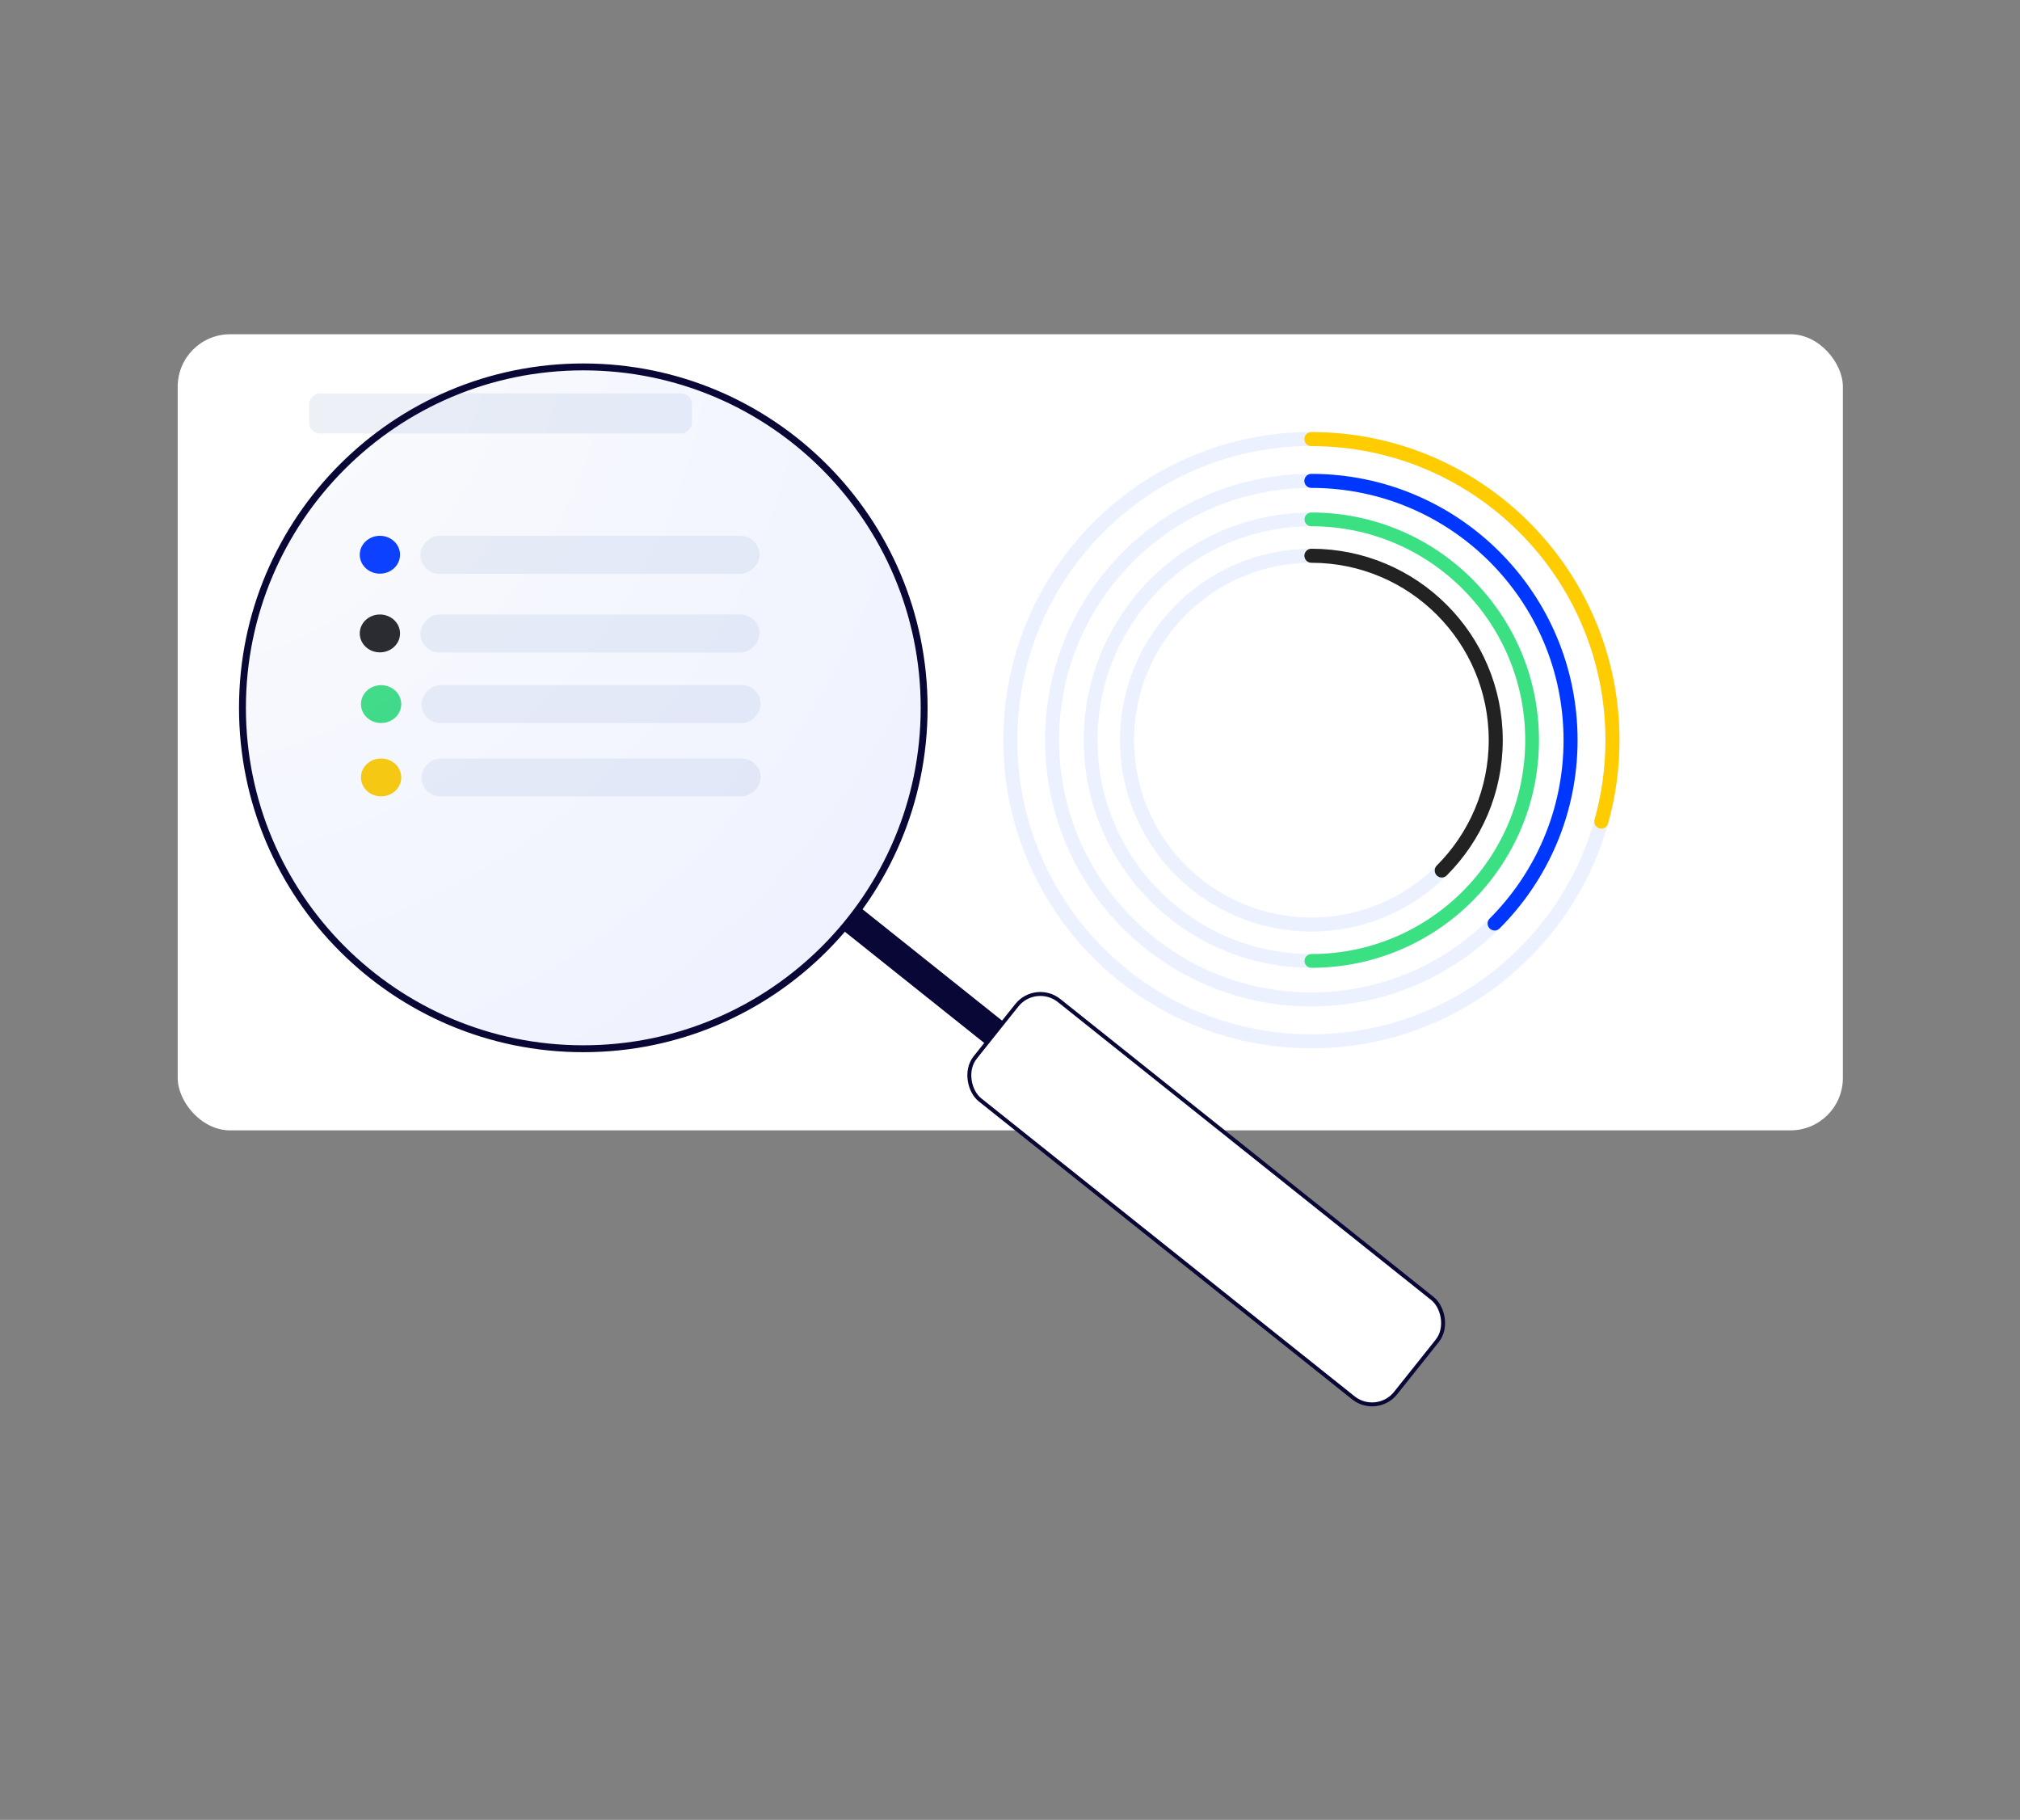 <svg width="544" height="490" viewBox="0 0 544 490" fill="none" xmlns="http://www.w3.org/2000/svg">
<rect x="0" y="0" width="544" height="490" fill="#808080" stroke="none"/>
<rect x="47.859" y="90" width="448.441" height="214.349" rx="14.102" fill="white"/>
<path d="M353.152 118.225C397.923 118.225 434.238 154.519 434.238 199.311C434.238 206.903 433.189 214.248 431.234 221.223" stroke="#ECF1FF" stroke-width="3.774" stroke-miterlimit="10"/>
<path d="M431.254 221.199C427.447 234.779 420.205 246.918 410.494 256.63C395.824 271.299 375.557 280.373 353.172 280.373C308.401 280.373 272.086 244.079 272.086 199.287C272.086 154.495 308.38 118.201 353.172 118.201" stroke="#ECF1FF" stroke-width="3.774" stroke-miterlimit="10"/>
<path d="M353.164 118.222C397.935 118.222 434.25 154.516 434.25 199.308C434.25 206.9 433.201 214.245 431.246 221.22" stroke="#FFCC00" stroke-width="3.774" stroke-linecap="round" stroke-linejoin="round"/>
<path d="M422.95 199.29C422.95 218.569 415.131 236.017 402.498 248.65C389.865 261.283 372.418 269.101 353.139 269.101C314.581 269.101 283.328 237.848 283.328 199.29C283.328 160.733 314.581 129.479 353.139 129.479C391.696 129.479 422.95 160.733 422.95 199.29Z" stroke="#ECF1FF" stroke-width="3.774" stroke-miterlimit="10"/>
<path d="M353.152 129.479C391.71 129.479 422.963 160.733 422.963 199.29C422.963 218.569 415.145 236.017 402.512 248.65" stroke="#0037FF" stroke-width="3.774" stroke-miterlimit="10" stroke-linecap="round"/>
<path d="M412.597 199.287C412.597 215.706 405.951 230.561 395.191 241.321C384.43 252.082 369.575 258.728 353.156 258.728C320.318 258.728 293.715 232.124 293.715 199.287C293.715 166.449 320.318 139.846 353.156 139.846C385.994 139.846 412.597 166.449 412.597 199.287Z" stroke="#ECF1FF" stroke-width="3.695" stroke-miterlimit="10"/>
<path d="M353.164 139.846C386.002 139.846 412.605 166.449 412.605 199.287C412.605 215.706 405.959 230.561 395.199 241.321C384.438 252.082 369.583 258.728 353.164 258.728" stroke="#3BE082" stroke-width="3.695" stroke-linecap="round" stroke-linejoin="round"/>
<path d="M402.81 199.285C402.81 212.988 397.255 225.395 388.264 234.386C379.273 243.377 366.866 248.932 353.163 248.932C325.737 248.932 303.516 226.712 303.516 199.285C303.516 171.859 325.737 149.638 353.163 149.638C380.589 149.638 402.81 171.859 402.81 199.285Z" stroke="#ECF1FF" stroke-width="3.774" stroke-miterlimit="10"/>
<path d="M353.168 149.638C380.594 149.638 402.815 171.859 402.815 199.285C402.815 212.988 397.26 225.395 388.269 234.386" stroke="#222222" stroke-width="3.774" stroke-linecap="round" stroke-linejoin="round"/>
<ellipse cx="102.311" cy="149.364" rx="5.425" ry="5.097" fill="#0037FF"/>
<rect width="91.356" height="10.229" rx="5.114" transform="matrix(-1 0 0 1 204.559 144.267)" fill="#EDF1F7"/>
<ellipse cx="102.311" cy="170.551" rx="5.425" ry="5.097" fill="#222222"/>
<rect width="91.356" height="10.229" rx="5.114" transform="matrix(-1 0 0 1 204.559 165.453)" fill="#EDF1F7"/>
<ellipse cx="102.635" cy="189.58" rx="5.425" ry="5.097" fill="#3BE082"/>
<rect width="91.356" height="10.195" rx="5.097" transform="matrix(-1 0 0 1 204.855 184.482)" fill="#EDF1F7"/>
<ellipse cx="102.635" cy="209.323" rx="5.425" ry="5.097" fill="#FFCC00"/>
<rect width="91.356" height="10.195" rx="5.097" transform="matrix(-1 0 0 1 204.855 204.226)" fill="#EDF1F7"/>
<rect width="103.101" height="10.793" rx="2.868" transform="matrix(-1 0 0 1 186.336 105.909)" fill="#EDF1F7"/>
<circle r="92.718" transform="matrix(-1 0 0 1 157.087 190.582)" fill="url(#paint0_radial_1106_39948)" fill-opacity="0.08"/>
<path d="M64.368 190.582C64.368 241.789 105.88 283.301 157.087 283.301C208.293 283.301 249.805 241.789 249.805 190.582C249.805 139.376 208.293 97.864 157.087 97.864C105.88 97.864 64.368 139.376 64.368 190.582ZM247.95 190.582C247.95 240.765 207.269 281.446 157.087 281.446C106.904 281.446 66.223 240.765 66.223 190.582C66.223 140.4 106.904 99.719 157.087 99.719C207.269 99.719 247.95 140.4 247.95 190.582Z" fill="#080736"/>
<rect width="7.696" height="55.543" transform="matrix(-0.624 0.782 0.782 0.624 232.191 244.745)" fill="#080736"/>
<rect x="0.084" y="0.745" width="34.17" height="144.791" rx="8.093" transform="matrix(-0.624 0.782 0.782 0.624 278.359 263.812)" fill="white" stroke="#080736" stroke-width="1.06"/>
<defs>
<radialGradient id="paint0_radial_1106_39948" cx="0" cy="0" r="1" gradientUnits="userSpaceOnUse" gradientTransform="translate(119.256 -111.526) rotate(95.418) scale(340.915 340.79)">
<stop stop-color="#D9D9D9"/>
<stop offset="1" stop-color="#0037FF"/>
</radialGradient>
</defs>
</svg>

